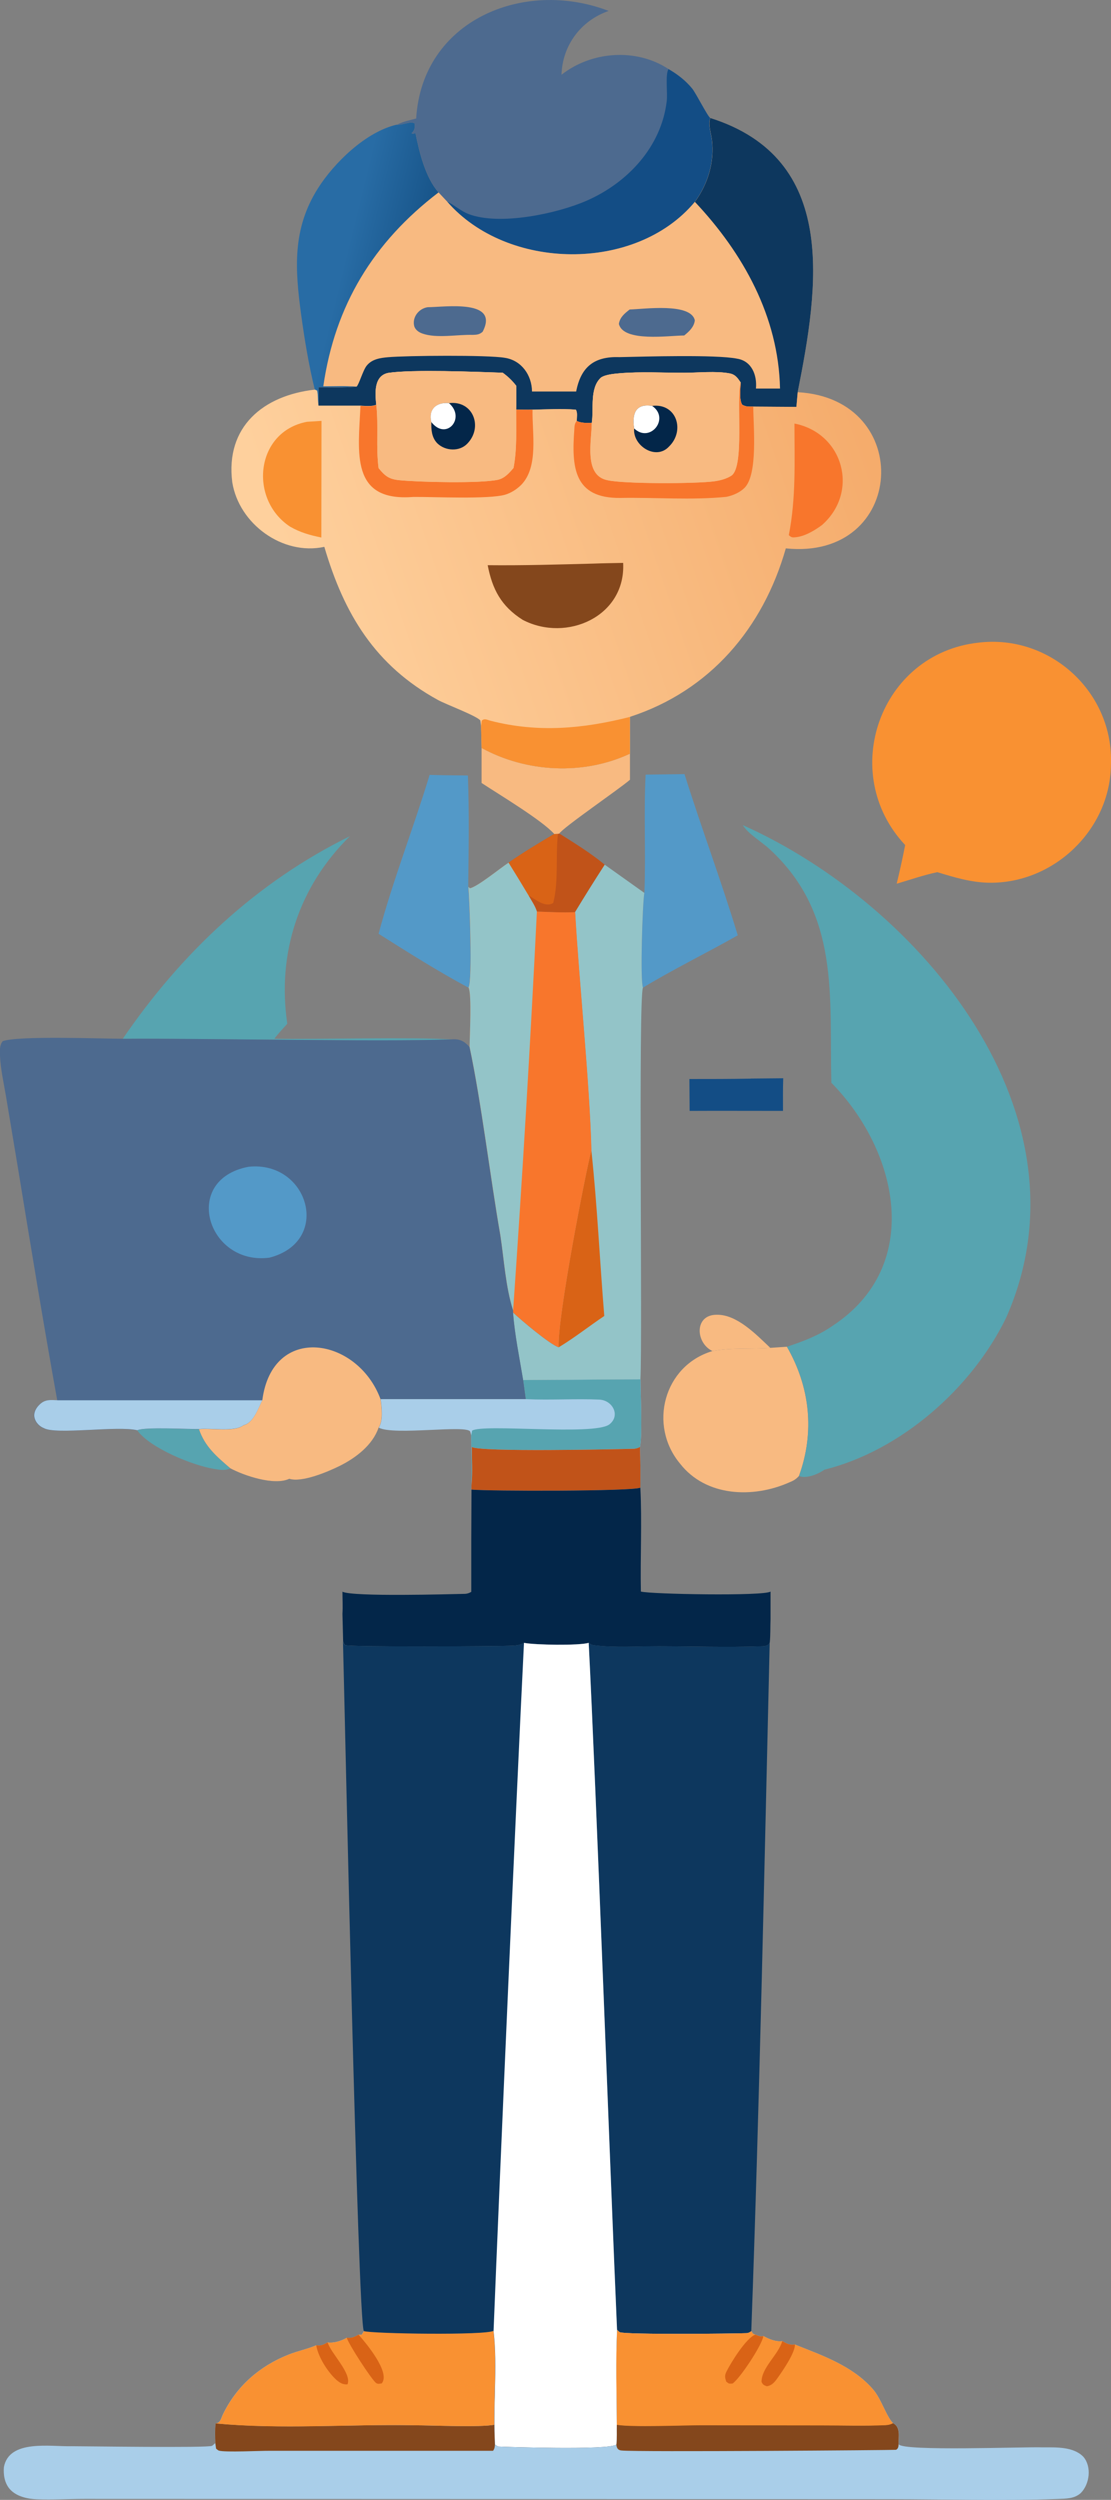<?xml version="1.0" encoding="UTF-8"?>
<svg id="a" data-name="Layer 1" xmlns="http://www.w3.org/2000/svg" xmlns:xlink="http://www.w3.org/1999/xlink" viewBox="0 0 145.41 327.04">
  <rect x="0" y="0" width="145.41" height="327.04" fill="#808080" stroke="none"/>
  <defs>
    <style>
      .d {
        fill: url(#c);
      }

      .d, .e, .f, .g, .h, .i, .j, .k, .l, .m, .n, .o, .p, .q, .r, .s, .t {
        stroke-width: 0px;
      }

      .e {
        fill: #4d6a8f;
      }

      .f {
        fill: #d96316;
      }

      .g {
        fill: #032649;
      }

      .h {
        fill: #f8ba81;
      }

      .i {
        fill: url(#b);
      }

      .j {
        fill: #f99132;
      }

      .k {
        fill: #fff;
      }

      .l {
        fill: #93c4c8;
      }

      .m {
        fill: #5399c8;
      }

      .n {
        fill: #57a4b0;
      }

      .o {
        fill: #134d85;
      }

      .p {
        fill: #c15319;
      }

      .q {
        fill: #0d375e;
      }

      .r {
        fill: #a9cee9;
      }

      .s {
        fill: #f8762c;
      }

      .t {
        fill: #84471c;
      }
    </style>
    <linearGradient id="b" x1="1326.27" y1="-885.87" x2="1244.49" y2="-865.83" gradientTransform="translate(-192 -127.94) scale(.19 -.19)" gradientUnits="userSpaceOnUse">
      <stop offset="0" stop-color="#0d4577"/>
      <stop offset="1" stop-color="#286ca5"/>
    </linearGradient>
    <linearGradient id="c" x1="1648.24" y1="-997.77" x2="1236.09" y2="-1139.22" gradientTransform="translate(-192 -127.94) scale(.19 -.19)" gradientUnits="userSpaceOnUse">
      <stop offset="0" stop-color="#f4a968"/>
      <stop offset="1" stop-color="#fed09d"/>
    </linearGradient>
  </defs>
  <path class="h" d="m93.25,176.75c-2.24-1.07-2.4-4.76.55-4.75,2.67-.06,5.22,2.64,7.02,4.33-2.56.2-5.02-.05-7.57.42Z"/>
  <path class="n" d="m17.95,187.12c.99-.46,6.49-.14,8.1-.16.78,2.31,2.33,3.6,4.11,5.12-.68.35-1.39.21-2.12.09-2.82-.45-8.41-2.73-10.09-5.06Z"/>
  <path class="o" d="m98.28,141.1l4.23-.04c-.05,1.42-.03,2.85-.03,4.27-2.81,0-9.49-.02-12.22,0l-.03-4.17c2.68,0,5.37,0,8.05-.05Z"/>
  <path class="p" d="m72.55,109.1l.48-.03.17-.03c2.03,1.28,4.11,2.56,5.96,4.09-1.33,2.05-2.63,4.12-3.89,6.21-1.67.08-3.34-.02-5.01-.08-.22-.72-.74-1.47-1.11-2.13-.85-1.43-1.71-2.85-2.6-4.26,1.92-1.34,3.98-2.58,6-3.77Z"/>
  <path class="f" d="m72.55,109.1l.48-.03c-.34,2.93.11,6.19-.62,9.05-1.06.69-2.34-.5-3.27-.99-.85-1.43-1.71-2.85-2.6-4.26,1.92-1.34,3.98-2.58,6-3.77Z"/>
  <path class="h" d="m63.03,97.85c5.87,3.22,13.33,3.6,19.42.75v3.41c-1.42,1.23-8.77,6.25-9.25,7.04l-.17.03-.48.03c-1.66-1.84-7.17-5.13-9.52-6.68v-4.58Z"/>
  <path class="m" d="m56.23,101.37c1.67.06,3.34.06,5.01.08.18,4.83.1,9.73.04,14.56.15,1.58.57,12.29.02,13.19-3.98-2.13-7.93-4.63-11.75-7.04,1.88-7.02,4.57-13.83,6.68-20.79Z"/>
  <path class="m" d="m84.5,101.34l5.09-.07c2.21,7.05,4.83,14.02,6.97,21.09-4.09,2.32-8.38,4.41-12.4,6.84-.38-.96-.07-10.96.18-12.39.2-5.15-.1-10.31.16-15.47Z"/>
  <path class="i" d="m51.93,16.32c.72.07,1.73-.48,2.32-.19.11.48.01.98-.4,1.3.22.1.3.04.53,0,.5,2.49,1.29,5.79,3.01,7.74-8.51,6.5-13.55,14.73-15.08,25.36,1.44,0,2.92-.07,4.35.04-1.64.16-3.31.09-4.96.09,0,.8.03,1.62-.05,2.41-.12-.65-.03-1.3-.17-1.96l-.28-.14c-.79-3.22-1.33-6.49-1.78-9.77-.81-5.96-1.18-11.2,2.16-16.51,2.13-3.39,6.32-7.46,10.34-8.38Z"/>
  <path class="n" d="m45.82,109.37c-6.69,6.56-9.58,15.3-8.22,24.56-.57.64-1.18,1.27-1.69,1.96,5.18.1,18.26-.24,23.22.09-8.78.36-33.9-.17-43.07-.07,7.66-11.21,17.5-20.51,29.76-26.53Z"/>
  <path class="h" d="m100.81,176.33l2.18-.15c3.02,5.26,3.67,11.15,1.58,16.91-.4.44-.74.63-1.29.85-4.72,2.09-10.89,1.87-14.27-2.46-4.19-5.02-2.14-12.82,4.23-14.73,2.55-.47,5.01-.22,7.57-.42Z"/>
  <path class="r" d="m68.48,180.54l15.35-.1c0,1.99.27,7.21-.07,8.86.06,1.77.08,3.55.05,5.32-1.01.49-19.95.47-22.12.25l.03-.68c0-2.13,0-4.26-.04-6.38-.03-.17-.08-.33-.13-.5-.29-.98-9.98.53-11.98-.54.62-.92.39-2.72.25-3.74h19.02s-.34-2.48-.34-2.48Z"/>
  <path class="n" d="m68.48,180.54l15.35-.1c0,1.99.27,7.21-.07,8.86-.24.13-.48.22-.75.23-2.34.05-20.41.46-21.27-.25,0,1.61.11,3.31-.03,4.91,0-2.13,0-4.26-.04-6.38l.12-.65c1.45-.93,15.8.67,17.93-.79,1.53-1.14.49-3.17-1.26-3.27-3.18-.14-6.43.09-9.64-.06l-.34-2.49Z"/>
  <path class="p" d="m61.74,189.28c.84.71,18.94.31,21.27.25.28-.02.51-.11.75-.23.06,1.77.08,3.55.05,5.32-1.01.49-19.95.47-22.12.25l.03-.68c.14-1.6.03-3.3.03-4.91Z"/>
  <path class="l" d="m79.16,113.13l5.17,3.68c-.24,1.43-.56,11.43-.18,12.39-.62,1.46-.05,45.69-.33,51.24l-15.35.1c-.48-2.91-1.1-5.89-1.32-8.83,1.04.99,4.76,4.13,5.96,4.55-.23-3.72,3.61-23.36,4.28-25.77-.22-8.86-1.62-22.17-2.13-31.16,1.27-2.09,2.56-4.16,3.89-6.21Z"/>
  <path class="f" d="m77.4,150.5c.77,7.2,1.1,14.45,1.69,21.66-2,1.34-3.91,2.86-5.97,4.1-.23-3.72,3.61-23.36,4.28-25.77Z"/>
  <path class="g" d="m61.69,194.87c2.17.22,21.1.24,22.12-.25.23,4.52-.02,9.07.07,13.59,1.22.35,16.14.62,16.97,0v3.61c-.04,1,0,2.06-.1,3.06-.22.49-.77.49-1.23.5-4.4.14-8.87,0-13.27-.01-2.75,0-5.78.21-8.49-.13-.29-.04-.48-.12-.7-.32-1.27.38-7.09.28-8.47,0-.49.31-1.13.36-1.69.38-1.95.09-20.99.19-21.71-.08-.14-.05-.22-.35-.28-.49l-.09-3.61c.06-.95,0-1.94,0-2.89,1.33.69,14.11.32,16.07.28.3-.02.53-.11.79-.26-.01-4.46,0-8.93.03-13.39Z"/>
  <path class="s" d="m61.29,116.01l.22.2c1.09-.27,3.9-2.6,5.05-3.35.88,1.41,1.75,2.83,2.6,4.26.37.66.89,1.41,1.11,2.13,1.67.06,3.34.16,5.01.08.51,9.05,1.9,22.25,2.13,31.16-.67,2.41-4.51,22.05-4.28,25.77-1.2-.42-4.92-3.56-5.96-4.55v-.28c-.99-3.04-1.2-6.67-1.68-9.83-1.31-7.49-2.47-17.28-4.03-24.64.01-1.4.31-6.88-.14-7.77.55-.9.13-11.6-.02-13.19Z"/>
  <path class="l" d="m61.29,116.01l.22.2c1.09-.27,3.9-2.6,5.05-3.35.88,1.41,1.75,2.83,2.6,4.26.37.66.89,1.41,1.11,2.13-.86,17.4-1.9,34.79-3.11,52.17-.98-3.04-1.19-6.67-1.67-9.83-1.31-7.49-2.47-17.28-4.03-24.64.01-1.4.31-6.88-.14-7.77.55-.9.13-11.6-.02-13.19Z"/>
  <path class="j" d="m128.09,84.07c9.4-1.12,17.71,6.54,17.31,16-.1,8.5-7.5,15.55-15.97,15.41-2.35-.04-4.51-.7-6.75-1.38-1.79.37-3.57,1-5.32,1.51.41-1.68.78-3.37,1.11-5.06-8.84-9.41-3.31-25.07,9.61-26.48Z"/>
  <path class="e" d="m54.47,15.5c.77-12.83,14.05-18.35,25.19-14.07-3.65,1.27-6.05,4.51-6.17,8.35,3.93-3.09,9.78-3.52,14-.75,1.19.69,2.22,1.48,3.1,2.55.48.58,2.06,3.71,2.37,3.85-.32.78.1,1.98.21,2.84.36,2.89-.51,5.8-2.23,8.13-7.75,9.29-24.6,9-32.42-.04l-1.12-1.19c-1.72-1.95-2.5-5.26-3.01-7.74-.23.04-.32.1-.53,0,.41-.32.51-.82.4-1.3-.59-.29-1.6.25-2.32.19.78-.41,1.69-.59,2.54-.82Z"/>
  <path class="o" d="m87.49,9.04c1.19.69,2.22,1.48,3.1,2.55.48.58,2.06,3.71,2.37,3.85-.32.78.1,1.98.21,2.84.36,2.89-.51,5.8-2.23,8.13-7.75,9.29-24.6,9-32.42-.04.96.47,1.81,1.25,2.8,1.63,4.08,1.56,11.65-.06,15.52-1.77,5.33-2.35,9.71-7.04,10.42-12.97.14-1.09-.21-3.46.23-4.22Z"/>
  <path class="n" d="m97.21,107.94c23.44,10.48,46.16,37.98,34.49,64.42-4.48,9.24-13.77,17.41-23.8,19.91-.76.55-2.38,1.24-3.32.82,2.09-5.76,1.44-11.66-1.58-16.91,2.1-.69,4.12-1.45,5.95-2.72,11.95-7.83,8.66-22.87-.14-31.81-.29-11.3,1.18-22.05-8.11-30.59-1.02-.94-2.78-1.96-3.48-3.12Z"/>
  <path class="h" d="m92.96,15.43c16.84,5.33,14.18,22.1,11.44,35.89l-.17,1.92-5.64-.04c-.61,0-.93.05-1.47-.26-.4-.74-.19-2.05-.19-2.91-.41-.6-.69-1.04-1.46-1.18-1.78-.34-4.04-.09-5.87-.08-2.8,0-5.75-.17-8.53.07-.68.06-1.85.16-2.42.56-1.51,1.38-.91,4.08-1.2,5.94-.67,0-1.35.04-1.97-.26.01-.48.13-1.07-.11-1.48-1.87-.17-3.8-.04-5.68,0-.71.03-1.43,0-2.14,0,.03-1.04,0-2.08.01-3.12-.54-.69-1.06-1.19-1.77-1.71-3.56-.12-11.86-.45-14.97.02-1.92.37-1.74,2.67-1.58,4.17-.58.27-1.43.15-2.07.13h-5.51c.08-.8.04-1.62.05-2.42,1.65,0,3.32.07,4.96-.09-1.43-.11-2.91-.04-4.35-.04,1.53-10.63,6.57-18.86,15.08-25.36l1.12,1.19c7.82,9.04,24.68,9.33,32.42.04,1.71-2.33,2.59-5.25,2.23-8.13-.11-.85-.53-2.05-.21-2.84Z"/>
  <path class="e" d="m82.41,40.49c1.85-.05,8.02-.92,8.53,1.42-.1.87-.75,1.46-1.39,1.98-1.94,0-7.98.91-8.55-1.52.14-.88.75-1.36,1.41-1.88Z"/>
  <path class="e" d="m55.97,40.19c2.33-.02,9.44-1.08,7.2,3.21-.43.38-.76.39-1.31.41-1.99-.06-4.72.49-6.59-.18-.45-.16-.87-.45-1.04-.91-.34-1.18.57-2.36,1.74-2.53Z"/>
  <path class="q" d="m92.96,15.43c16.84,5.33,14.18,22.1,11.44,35.89l-.17,1.92-5.64-.04c-.61,0-.93.05-1.47-.26-.4-.74-.19-2.05-.19-2.91-.41-.6-.69-1.04-1.46-1.18-1.78-.34-4.04-.09-5.87-.08-2.8,0-5.75-.17-8.53.07-.68.06-1.85.16-2.42.56-1.51,1.38-.91,4.08-1.2,5.94-.67,0-1.35.04-1.97-.26.01-.48.13-1.07-.11-1.48-1.87-.17-3.8-.04-5.68,0-.71.03-1.43,0-2.14,0,.03-1.04,0-2.08.01-3.12-.54-.69-1.06-1.19-1.77-1.71-3.56-.12-11.86-.45-14.97.02-1.92.37-1.74,2.67-1.58,4.17-.58.27-1.43.15-2.07.13h-5.51c.08-.8.04-1.62.05-2.42,1.65,0,3.32.07,4.96-.09.31-.25.84-2.16,1.33-2.75.7-.86,1.77-1.01,2.81-1.1,2.3-.21,13.06-.31,15.26.08,2.19.33,3.54,2.28,3.56,4.41h5.78c.62-3.25,2.39-4.62,5.68-4.5,3.31-.07,12.63-.35,15.37.2,1.93.3,2.64,2.16,2.48,3.91h3.15c-.19-9.41-4.83-17.72-11.14-24.42,1.71-2.33,2.59-5.25,2.23-8.13-.11-.85-.53-2.05-.21-2.84Z"/>
  <path class="q" d="m77.05,214.91c.21.2.41.28.7.32,2.72.34,5.75.12,8.49.13,4.41.02,8.87.16,13.27.01.47,0,1.02,0,1.23-.5-.71,30.02-1.32,60.11-2.41,90.09-.2.17-.42.26-.68.27-1.77.07-15.59.2-16.53-.12-.09-.03-.29-.26-.37-.33-.86-19.48-2.74-71.18-3.71-89.87Z"/>
  <path class="r" d="m80.76,304.78c.08.07.28.3.37.33.95.33,14.76.19,16.53.12.26,0,.48-.1.68-.27.19.3.17.38.54.46.37.15.64.3,1.04.19.74.4,1.62.78,2.48.66.51.31,1.03.59,1.66.44.03.02.05.03.08.05,3.58,1.42,7.42,2.76,10.06,5.75,1.12,1.22,1.79,3.62,2.69,4.5,1.06.54.71,1.79.74,2.76.57.94,16.45.31,18.83.4,1.73,0,4.03-.12,5.34,1.24,1.1,1.29.82,3.55-.33,4.72-.86.79-1.96.74-3.08.79-7.34.27-14.8.03-22.15.03,0,0-45.28-.02-45.28-.02-10.61,0-49.92-.02-59.83-.02-2.1,0-4.23.13-6.33.05-1.23-.05-2.64-.36-3.5-1.31-.7-.79-.87-1.87-.79-2.89.68-3.68,6.14-2.66,8.88-2.74,1.76,0,17.79.24,18.36-.05.13-.07.3-.26.42-.36-.03-.87-.06-1.71.03-2.57.64-.04.73-.66.96-1.15,1.78-3.71,4.8-6.35,8.62-7.86,1.18-.47,2.43-.71,3.6-1.21.63.1.96-.07,1.49-.38.82.12,1.82-.2,2.52-.61.65.09,1-.1,1.54-.4h.41s.29-.47.29-.47c1.08.34,16.04.57,16.97-.04.55,4.84-.09,10,.19,14.89.12.07.28.21.41.25.67.04,14.59.51,15.48-.27.08-.84.04-1.72.05-2.57-.03-4.13-.15-8.31.03-12.43Z"/>
  <path class="t" d="m116.87,317c1.06.54.71,1.79.74,2.76,0,.28-.06.63-.35.73-.1.04-33.77.31-35.91.09-.48-.03-.66-.34-.68-.82.08-.84.04-1.72.05-2.57,1.92.34,8.7.05,11.03.06l15.75.02c2.78,0,5.6.1,8.38-.03.38-.02.66-.08,1-.26Z"/>
  <path class="t" d="m28.21,317.03c8.58.81,17.41.08,26.05.25,2.29,0,8.57.29,10.46-.07l.06,2.6c-.03.32-.04.54-.25.81h-29.23c-1.09-.02-5.9.23-6.67-.03-.1-.03-.26-.19-.35-.25l-.1-.73c-.03-.87-.06-1.71.03-2.57Z"/>
  <path class="j" d="m80.76,304.78c.08.07.28.3.37.33.95.33,14.76.19,16.53.12.26,0,.48-.1.68-.27.19.3.17.38.54.46.37.15.64.3,1.04.19.74.4,1.62.78,2.48.66.51.31,1.03.59,1.66.44.03.02.05.03.08.05,3.58,1.42,7.42,2.76,10.06,5.75,1.12,1.22,1.79,3.62,2.69,4.5-.34.17-.62.24-1,.26-2.78.12-5.6.03-8.38.03l-15.75-.02c-2.33,0-9.1.28-11.03-.06-.03-4.13-.15-8.31.03-12.43Z"/>
  <path class="f" d="m102.39,306.26c.51.31,1.03.59,1.66.44,0,1.11-1.52,3.31-2.17,4.24-.41.59-.77,1.11-1.51,1.24-.43-.17-.48-.16-.7-.57,0-1.9,2.19-3.52,2.72-5.35Z"/>
  <path class="f" d="m98.87,305.42c.37.15.64.3,1.04.19-.17,1.19-3.07,5.56-4.03,6.21-.47.03-.47.04-.83-.25-.16-.51-.23-.76.01-1.27.58-1.18,2.59-4.44,3.8-4.88Z"/>
  <path class="j" d="m47.62,304.95c1.08.34,16.04.57,16.97-.04.51,3.99.01,8.26.13,12.3-1.89.36-8.17.07-10.46.07-8.65-.16-17.47.57-26.05-.24.64-.04.73-.66.96-1.15,1.78-3.71,4.8-6.35,8.62-7.86,1.18-.47,2.43-.71,3.6-1.21.63.1.96-.07,1.49-.38.82.12,1.82-.2,2.52-.61.65.09,1-.1,1.54-.4h.41s.29-.47.29-.47Z"/>
  <path class="f" d="m41.39,306.81c.63.1.96-.07,1.49-.38.42,1.45,3.2,4.06,2.6,5.5-.58.04-.99-.19-1.43-.57-1.13-1-2.43-3.04-2.66-4.55Z"/>
  <path class="f" d="m45.39,305.82c.65.09,1-.1,1.54-.4.94,1.08,4.23,4.96,3.03,6.38-.29.04-.5.13-.76-.07-.59-.46-3.69-5.23-3.81-5.91Z"/>
  <path class="d" d="m49.25,52.95c-.16-1.5-.34-3.8,1.58-4.17,3.12-.47,11.4-.14,14.97-.02.71.52,1.23,1.02,1.77,1.71,0,1.04.02,2.08-.01,3.12.71,0,1.43.03,2.14,0,1.87-.03,3.81-.16,5.68,0,.24.41.12,1.01.11,1.48.62.3,1.3.25,1.97.26.28-1.86-.31-4.56,1.2-5.94.57-.4,1.74-.5,2.42-.56,2.79-.24,5.73-.06,8.53-.07,1.82,0,4.09-.25,5.87.08.76.14,1.05.58,1.46,1.18,0,.86-.21,2.17.19,2.91.53.31.86.25,1.47.26l5.64.04.17-1.92c15.38.83,14.2,22.06-1.56,20.43-2.97,10.43-9.92,18.63-20.4,22.04v4.81c-6.08,2.85-13.53,2.47-19.41-.75l-.07-2.82-.1-.76c-.44-.6-4.5-2.11-5.52-2.67-8.25-4.51-12.32-11.26-14.9-20.05-5.46,1.18-11.18-3-12.05-8.45-.92-7.27,4.07-11.37,10.83-12.12l.28.14c.14.66.06,1.31.17,1.96h5.51c.64.03,1.48.14,2.07-.13Z"/>
  <path class="s" d="m103.98,55.41c6.42,1.26,8.52,8.95,3.6,13.28-.98.72-2.27,1.5-3.51,1.6-.44.04-.52-.01-.83-.28.96-4.87.74-9.68.74-14.6Z"/>
  <path class="s" d="m96.93,50.03c0,.86-.21,2.17.19,2.91.53.31.86.25,1.47.26,0,2.52.64,8.83-1.14,10.62-.62.62-1.54,1.01-2.39,1.18-4.56.45-9.27.06-13.87.14-6.07.07-6.4-3.98-6.02-8.97.02-.44.03-.75.31-1.1.62.3,1.3.25,1.97.26,0,2.31-1.08,6.86,2.05,7.49,2.15.5,11.63.47,13.98.14.76-.1,1.6-.32,2.25-.74,1.74-1.19.61-9.72,1.2-12.2Z"/>
  <path class="s" d="m49.25,52.95c.31,2.75-.06,5.53.3,8.29.84,1.03,1.35,1.44,2.71,1.58,2.64.26,10.55.44,12.88-.05.89-.18,1.51-.89,2.07-1.55.48-2.47.34-5.12.35-7.63.71,0,1.43.03,2.14,0-.07,3.01.83,7.47-1.48,9.84-.59.58-1.31,1.05-2.11,1.29-2.17.62-9.34.27-12,.29-8.31.67-7.21-5.84-6.93-11.91.64.02,1.48.14,2.07-.13Z"/>
  <path class="j" d="m40.18,55.18l1.9-.12-.02,15.26c-1.48-.3-2.77-.66-4.09-1.42-5.44-3.57-4.55-12.44,2.21-13.72Z"/>
  <path class="j" d="m62.96,95.03l.09-.75c.36-.35.72-.1,1.19.02,6.18,1.58,12.09,1.04,18.2-.51v4.81c-6.08,2.85-13.53,2.47-19.41-.75l-.07-2.82Z"/>
  <path class="t" d="m77.72,73.73c1.28-.05,2.56-.06,3.84-.09.36,7-7.39,10.45-13.15,7.45-2.81-1.78-3.97-3.99-4.58-7.15,4.63.05,9.27-.09,13.9-.21Z"/>
  <path class="h" d="m49.25,52.95c-.16-1.5-.34-3.8,1.58-4.17,3.12-.47,11.4-.14,14.97-.02.71.52,1.23,1.02,1.77,1.71,0,1.04.02,2.08-.01,3.12-.02,2.51.13,5.16-.35,7.63-.56.66-1.19,1.37-2.07,1.55-2.32.49-10.24.31-12.88.05-1.35-.13-1.87-.55-2.71-1.58-.36-2.76,0-5.54-.3-8.29Z"/>
  <path class="g" d="m58.76,52.74c3.17-.39,4.49,3.14,2.41,5.29-1.03,1.09-2.9.98-3.94-.04-.73-.75-.81-1.79-.77-2.78-.4-1.69.67-2.62,2.31-2.47Z"/>
  <path class="k" d="m56.45,55.21c-.4-1.69.67-2.62,2.31-2.47,2.25,1.94-.35,4.98-2.31,2.47Z"/>
  <path class="h" d="m77.45,55.34c.28-1.86-.31-4.56,1.2-5.94.57-.4,1.74-.5,2.42-.56,2.79-.24,5.73-.06,8.53-.07,1.82,0,4.09-.25,5.87.08.76.14,1.05.58,1.46,1.18-.59,2.48.54,11.01-1.2,12.2-.65.42-1.49.64-2.25.74-2.35.32-11.83.35-13.98-.15-3.14-.63-2.06-5.18-2.05-7.49Z"/>
  <path class="g" d="m83,56.05c-.29-1.88.15-3.3,2.35-2.95,3.22-.39,4.34,3.26,2.21,5.32-1.73,1.87-4.79-.14-4.56-2.38Z"/>
  <path class="k" d="m83,56.05c-.29-1.88.15-3.3,2.35-2.95,2.38,1.62-.26,4.94-2.35,2.95Z"/>
  <path class="e" d="m16.06,135.9c9.33-.1,34.15.43,43.07.07,1.02-.08,1.64.23,2.31.99,1.55,7.32,2.72,17.17,4.03,24.64.49,3.16.69,6.79,1.67,9.83v.28c.23,2.94.85,5.92,1.33,8.83l.34,2.49h-19.02c.14,1.01.37,2.81-.25,3.73-.78,2.29-3,3.97-5.1,5.01-1.54.76-4.92,2.2-6.59,1.68-1.96.93-5.92-.41-7.71-1.37-1.78-1.53-3.33-2.82-4.11-5.12-1.61.02-7.12-.3-8.1.16-2.57-.63-10.68.63-12.24-.29-.66-.26-1.23-.93-1.24-1.67.01-.58.35-1.08.76-1.46.7-.64,1.39-.54,2.28-.51-1.83-10.17-3.5-20.37-5.17-30.57,0,0-1.55-9.28-1.55-9.28-.29-1.72-.7-3.5-.77-5.23-.03-.61-.07-1.41.36-1.9,2.02-.74,12.8-.32,15.68-.32Z"/>
  <path class="r" d="m7.51,183.19h26.83c-.54,1.05-1.16,2.97-2.46,3.25-1.19.94-4.29.34-5.82.51-1.61.02-7.12-.3-8.1.16-2.57-.63-10.68.63-12.24-.29-.66-.26-1.23-.93-1.24-1.67.01-.58.35-1.08.76-1.46.7-.64,1.39-.54,2.28-.51Z"/>
  <path class="m" d="m32.53,152.64c7.85-.83,10.96,9.76,2.74,11.89-8.12,1.07-11.59-10.21-2.74-11.89Z"/>
  <path class="h" d="m34.33,183.2c1.3-10.12,12.47-8.27,15.47-.17.14,1.02.37,2.82-.25,3.74-.78,2.29-3,3.97-5.1,5.01-1.54.76-4.92,2.2-6.59,1.68-1.96.93-5.92-.41-7.71-1.37-1.78-1.53-3.33-2.82-4.11-5.12,1.53-.18,4.63.43,5.82-.51,1.3-.28,1.92-2.19,2.46-3.24Z"/>
  <path class="q" d="m44.89,214.73c.06.14.14.44.28.49.72.26,19.76.16,21.71.08.56-.02,1.21-.07,1.69-.38,1.38.28,7.2.38,8.47,0,.95,18.37,2.87,70.71,3.71,89.87-.18,4.13-.06,8.3-.03,12.43-.02.84.03,1.73-.05,2.57-.88.79-14.81.31-15.48.27-.13-.04-.29-.18-.41-.25-.29-4.89.36-10.05-.19-14.89-.93.61-15.9.39-16.97.04-.79-1.31-2.49-81.08-2.73-90.22Z"/>
  <path class="k" d="m68.58,214.92c1.38.28,7.2.38,8.47,0,.95,18.37,2.87,70.71,3.71,89.87-.18,4.13-.06,8.3-.03,12.43-.02.84.03,1.73-.05,2.57-.88.79-14.81.31-15.48.27-.13-.04-.29-.18-.41-.25-.29-4.89.36-10.05-.19-14.89.79-19.92,2.96-69.43,3.98-89.99Z"/>
</svg>